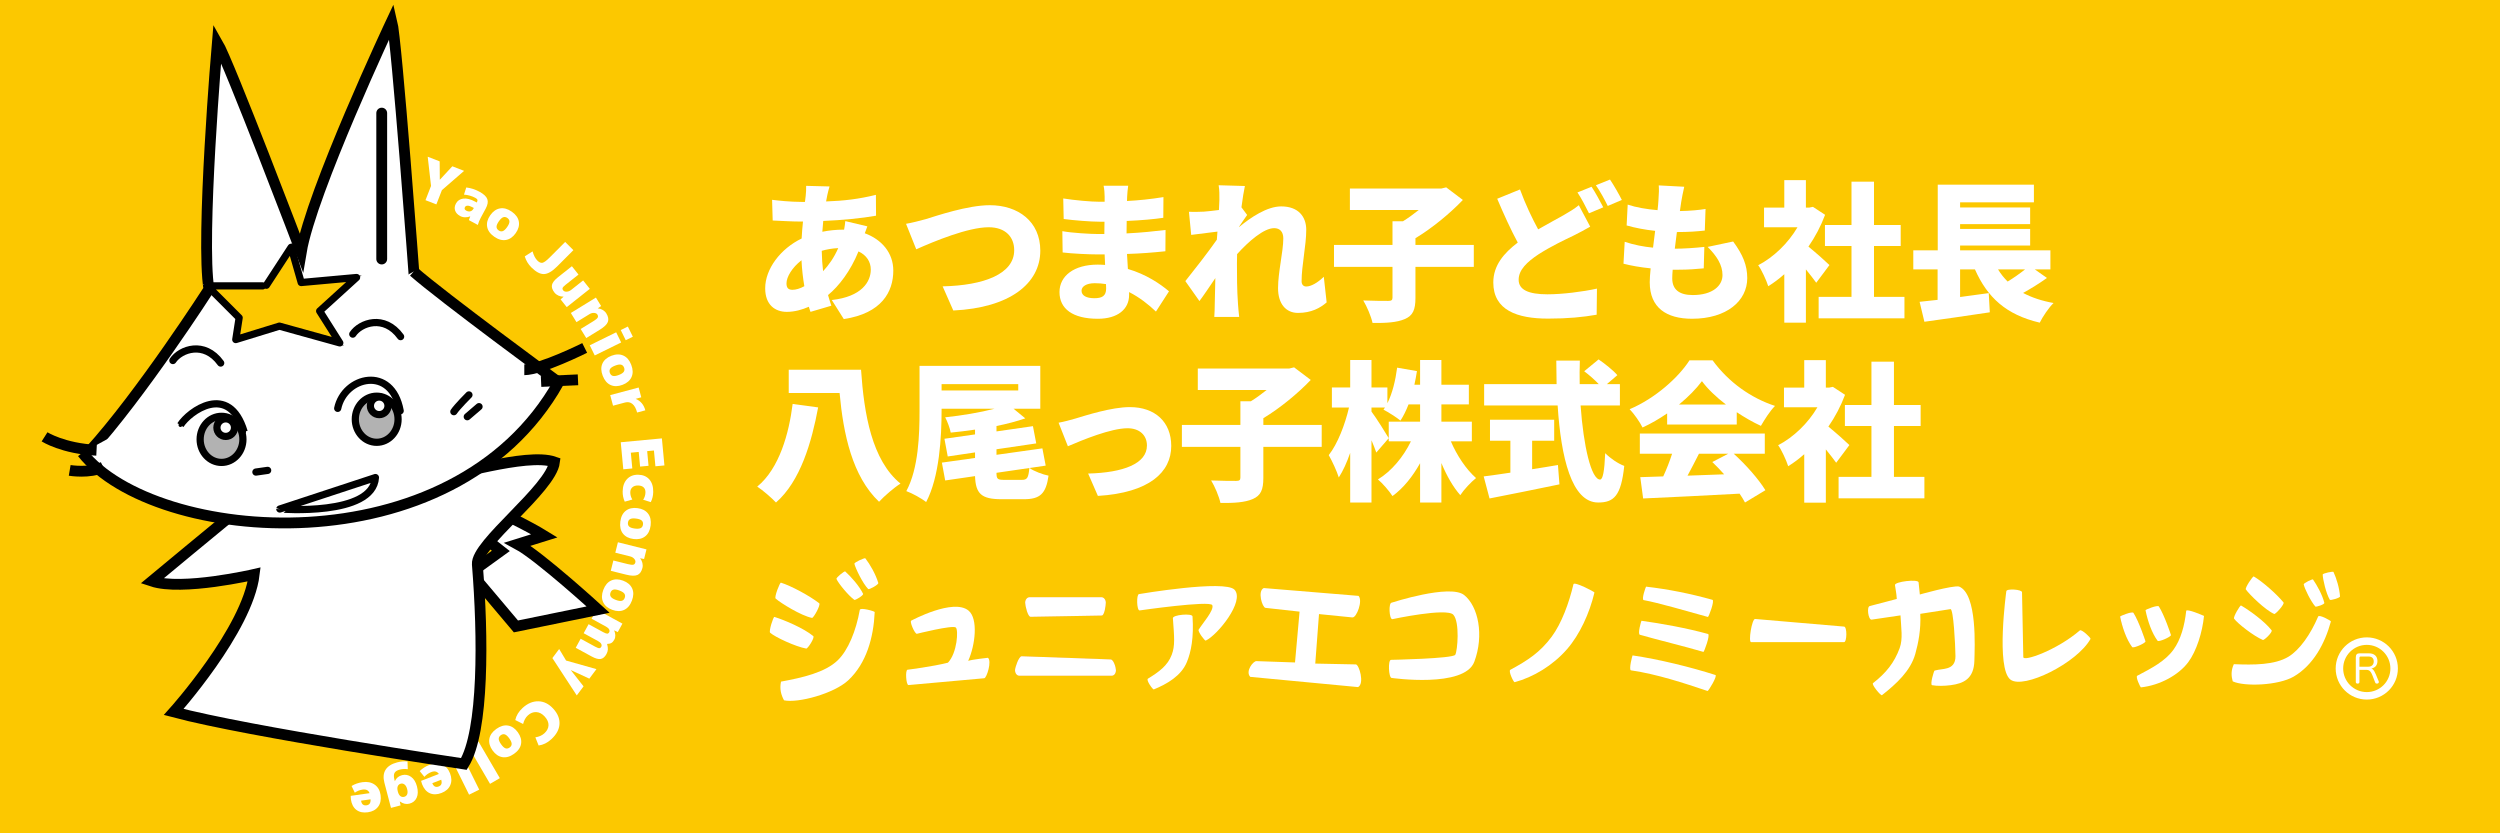 <?xml version="1.0" encoding="utf-8"?>
<!-- Generator: Adobe Illustrator 15.0.0, SVG Export Plug-In . SVG Version: 6.00 Build 0)  -->
<!DOCTYPE svg PUBLIC "-//W3C//DTD SVG 1.1//EN" "http://www.w3.org/Graphics/SVG/1.1/DTD/svg11.dtd">
<svg version="1.1" id="レイヤー_1" xmlns="http://www.w3.org/2000/svg" xmlns:xlink="http://www.w3.org/1999/xlink" x="0px"
	 y="0px" width="1200px" height="400px" viewBox="0 0 1200 400" enable-background="new 0 0 1200 400" xml:space="preserve">
<rect x="-436.189" y="-801.132" fill="#FCC800" width="2300" height="2300"/>
<g>
	<g>
		<path fill="#FFFFFF" d="M211.104,86.222l0.049,0.02l5.964-6.423l5.646,2.194l-10.653,9.264l-2.655,6.835l-5.218-2.027l2.659-6.836
			l-1.598-14.026l5.744,2.234L211.104,86.222z"/>
		<path fill="#FFFFFF" d="M228.138,96.816l0.717,0.388c0.294-0.542,0.392-0.973,0.297-1.292c-0.096-0.32-0.416-0.625-0.957-0.919
			c-1.673-0.904-3.498-1.429-5.482-1.573l1.085-3.431c2.14,0.232,4.245,0.907,6.317,2.027c2.071,1.121,3.334,2.303,3.792,3.549
			c0.46,1.248,0.201,2.77-0.772,4.57l-2.326,4.303c-0.621,1.147-1.104,2.326-1.452,3.54l-4.299-2.327
			c0.196-0.593,0.417-1.194,0.664-1.802l-0.047-0.026c-0.74,0.342-1.548,0.501-2.424,0.481c-0.875-0.019-1.669-0.223-2.388-0.612
			c-1.224-0.663-2.026-1.533-2.402-2.611c-0.373-1.077-0.238-2.214,0.41-3.409c0.738-1.371,1.92-2.153,3.539-2.349
			C224.029,95.13,225.937,95.627,228.138,96.816z M223.192,99.392c-0.389,0.717-0.186,1.291,0.612,1.721
			c0.687,0.371,1.339,0.478,1.961,0.318c0.62-0.157,1.112-0.57,1.474-1.24l0.194-0.36l-0.716-0.387
			c-0.909-0.49-1.665-0.73-2.268-0.716C223.844,98.74,223.426,98.961,223.192,99.392z"/>
		<path fill="#FFFFFF" d="M240,100.035c1.817-0.319,3.697,0.201,5.64,1.561c1.944,1.358,3.078,2.948,3.399,4.764
			c0.32,1.816-0.173,3.66-1.482,5.53c-1.307,1.87-2.87,2.966-4.687,3.287c-1.817,0.319-3.694-0.199-5.64-1.56
			c-1.946-1.36-3.08-2.948-3.398-4.766c-0.32-1.815,0.173-3.659,1.481-5.528C236.622,101.452,238.182,100.357,240,100.035z
			 M238.339,108.855c0.003,0.688,0.34,1.267,1.009,1.734c0.668,0.467,1.327,0.584,1.974,0.354c0.65-0.23,1.346-0.881,2.095-1.952
			c0.747-1.067,1.119-1.946,1.113-2.635c-0.005-0.688-0.339-1.267-1.007-1.734c-0.667-0.466-1.326-0.583-1.975-0.353
			c-0.648,0.232-1.346,0.882-2.095,1.951C238.704,107.289,238.335,108.167,238.339,108.855z"/>
		<path fill="#FFFFFF" d="M271.286,116.136l3.943,3.937l-7.874,7.883c-2.356,2.359-4.45,3.557-6.282,3.596s-3.838-1.029-6.017-3.205
			c-1.513-1.512-2.571-3.272-3.173-5.283l3.746-2.404c0.551,1.96,1.322,3.432,2.309,4.418c0.872,0.871,1.69,1.222,2.458,1.054
			c0.767-0.167,1.902-0.999,3.401-2.5L271.286,116.136z"/>
		<path fill="#FFFFFF" d="M270.468,142.386c-0.84,0.017-1.646-0.146-2.418-0.494c-0.772-0.347-1.4-0.828-1.883-1.437
			c-1.056-1.336-1.465-2.567-1.225-3.691c0.24-1.126,1.227-2.376,2.958-3.749l6.604-5.229l3.172,4.005l-6.178,4.892
			c-0.824,0.651-1.306,1.161-1.442,1.525c-0.141,0.364-0.041,0.76,0.297,1.186c0.348,0.44,0.901,0.644,1.66,0.608
			c0.757-0.034,1.468-0.316,2.139-0.844l5.752-4.555l3.205,4.047l-11.077,8.772l-2.953-3.729l1.425-1.265L270.468,142.386z"/>
		<path fill="#FFFFFF" d="M286.997,148.019c0.836,0.081,1.617,0.34,2.342,0.777c0.725,0.436,1.291,0.987,1.699,1.65
			c0.941,1.528,1.186,2.886,0.736,4.076c-0.449,1.191-1.746,2.445-3.892,3.764l-6.481,3.984l-2.673-4.354l6.02-3.7
			c1.157-0.711,1.865-1.288,2.122-1.735c0.258-0.444,0.221-0.937-0.112-1.478c-0.291-0.478-0.82-0.746-1.576-0.801
			c-0.756-0.056-1.499,0.14-2.224,0.585l-6.251,3.841l-2.703-4.4l12.038-7.396l2.492,4.051l-1.565,1.088L286.997,148.019z"/>
		<path fill="#FFFFFF" d="M283.078,165.74l12.684-6.237l2.397,4.878l-12.681,6.235L283.078,165.74z M297.955,158.423l3.414-1.678
			l2.398,4.877l-3.414,1.68L297.955,158.423z"/>
		<path fill="#FFFFFF" d="M299.197,170.665c1.685,0.75,2.953,2.233,3.801,4.448c0.85,2.215,0.902,4.165,0.151,5.85
			c-0.75,1.684-2.189,2.935-4.321,3.753c-2.13,0.817-4.037,0.851-5.72,0.101c-1.685-0.75-2.953-2.232-3.801-4.448
			c-0.854-2.214-0.903-4.165-0.153-5.848c0.752-1.685,2.191-2.937,4.32-3.753C295.606,169.95,297.514,169.916,299.197,170.665z
			 M292.888,177.044c-0.381,0.574-0.426,1.24-0.135,2.001c0.294,0.76,0.774,1.226,1.439,1.397c0.666,0.171,1.608,0.022,2.827-0.445
			c1.218-0.467,2.016-0.987,2.396-1.559c0.382-0.574,0.426-1.241,0.136-2.001c-0.291-0.761-0.771-1.227-1.438-1.397
			c-0.666-0.171-1.611-0.023-2.828,0.444C294.07,175.95,293.269,176.472,292.888,177.044z"/>
		<path fill="#FFFFFF" d="M309.758,196.96l-3.938,1.05c-0.523-1.962-1.285-3.341-2.286-4.142c-1.001-0.802-2.167-1.026-3.498-0.67
			l-5.776,1.54l-1.357-5.093l13.651-3.642l1.254,4.7l-2.619,0.726l0.013,0.053C307.53,192.474,309.047,194.299,309.758,196.96z"/>
		<path fill="#FFFFFF" d="M311.298,223.58l-4.056,0.381l-0.661-7.032l-3.786,0.357l0.711,7.574l-4.328,0.407l-1.22-12.987
			l19.745-1.855l1.22,12.983l-4.326,0.408l-0.711-7.576l-3.247,0.308L311.298,223.58z"/>
		<path fill="#FFFFFF" d="M303.509,239.781l-3.632,1.022c-0.699-1.566-1.033-3.206-1.002-4.906c0.043-2.499,0.739-4.474,2.085-5.915
			c1.35-1.446,3.147-2.148,5.392-2.11c2.264,0.039,4.042,0.795,5.329,2.256c1.289,1.463,1.912,3.47,1.866,6.024
			c-0.029,1.759-0.417,3.382-1.171,4.872l-3.649-1.149c0.708-1.113,1.074-2.284,1.094-3.516c0.019-1.033-0.275-1.84-0.882-2.422
			c-0.605-0.58-1.497-0.881-2.676-0.902c-1.14-0.02-2.043,0.263-2.704,0.852c-0.663,0.585-1.001,1.369-1.02,2.347
			C302.515,237.462,302.839,238.646,303.509,239.781z"/>
		<path fill="#FFFFFF" d="M311.064,246.525c1.127,1.46,1.539,3.364,1.237,5.72c-0.299,2.355-1.182,4.095-2.64,5.224
			c-1.461,1.126-3.323,1.545-5.586,1.257c-2.263-0.292-3.96-1.166-5.087-2.628c-1.128-1.459-1.541-3.366-1.237-5.72
			c0.299-2.352,1.182-4.092,2.642-5.22c1.46-1.128,3.32-1.547,5.583-1.257C308.241,244.191,309.937,245.065,311.064,246.525z
			 M302.482,249.151c-0.608,0.324-0.963,0.889-1.068,1.696c-0.104,0.809,0.097,1.447,0.606,1.915
			c0.504,0.466,1.405,0.783,2.697,0.945c1.297,0.168,2.246,0.089,2.853-0.232c0.608-0.323,0.963-0.891,1.066-1.699
			c0.105-0.808-0.096-1.446-0.603-1.915c-0.507-0.466-1.404-0.779-2.701-0.948C304.041,248.75,303.09,248.828,302.482,249.151z"/>
		<path fill="#FFFFFF" d="M307.271,268.016c0.529,0.656,0.89,1.394,1.086,2.22c0.197,0.821,0.199,1.613,0.012,2.369
			c-0.434,1.741-1.236,2.866-2.398,3.379c-1.165,0.513-2.97,0.464-5.412-0.146l-7.382-1.843l1.236-4.957l6.857,1.713
			c1.318,0.328,2.226,0.428,2.726,0.304c0.5-0.13,0.825-0.5,0.977-1.116c0.137-0.546-0.041-1.108-0.531-1.688
			c-0.488-0.582-1.149-0.974-1.976-1.18l-7.117-1.777l1.249-5.008l13.711,3.421l-1.15,4.616l-1.875-0.359L307.271,268.016z"/>
		<path fill="#FFFFFF" d="M303.435,282.438c0.764,1.679,0.727,3.632-0.11,5.852c-0.835,2.218-2.092,3.713-3.774,4.475
			c-1.68,0.757-3.587,0.74-5.723-0.066c-2.138-0.8-3.586-2.043-4.349-3.726c-0.761-1.677-0.725-3.63,0.111-5.849
			c0.836-2.222,2.095-3.714,3.772-4.476c1.682-0.761,3.588-0.739,5.726,0.063C301.225,279.513,302.674,280.755,303.435,282.438z
			 M294.479,283.018c-0.667,0.172-1.142,0.642-1.429,1.407c-0.287,0.762-0.241,1.427,0.147,2c0.385,0.573,1.188,1.084,2.408,1.544
			c1.22,0.457,2.164,0.601,2.83,0.428c0.667-0.177,1.144-0.646,1.432-1.41c0.287-0.761,0.236-1.429-0.149-2.001
			c-0.386-0.569-1.188-1.084-2.408-1.544C296.088,282.983,295.143,282.84,294.479,283.018z"/>
		<path fill="#FFFFFF" d="M278.71,306.595l6.916,3.776c0.953,0.517,1.627,0.773,2.026,0.764s0.721-0.247,0.972-0.709
			c0.227-0.412,0.209-0.866-0.045-1.354c-0.26-0.49-0.763-0.94-1.509-1.348l-6.915-3.775l2.368-4.34l6.914,3.775
			c0.953,0.519,1.628,0.777,2.021,0.777c0.392-0.004,0.715-0.234,0.967-0.696c0.225-0.416,0.21-0.862-0.047-1.357
			c-0.261-0.491-0.763-0.941-1.509-1.348l-6.916-3.775l2.409-4.408l12.398,6.764l-2.21,4.056l-1.722-0.816l-0.025,0.046
			c0.341,0.769,0.527,1.536,0.548,2.313c0.02,0.775-0.131,1.456-0.45,2.045c-0.418,0.764-0.879,1.3-1.39,1.606
			c-0.508,0.313-1.202,0.477-2.077,0.493l-0.025,0.047c0.294,1.05,0.414,1.931,0.365,2.646c-0.049,0.711-0.274,1.438-0.672,2.168
			c-0.748,1.367-1.66,2.153-2.742,2.358c-1.08,0.204-2.543-0.196-4.386-1.204l-7.631-4.165L278.71,306.595z"/>
		<path fill="#FFFFFF" d="M274.051,321.661l-0.032,0.043l6.084,7.746l-3.258,4.353l-11.704-17.931l3.259-4.353l3.323,5.542
			l14.57,4.121l-3.421,4.567L274.051,321.661z"/>
		<path fill="#FFFFFF" d="M250.853,339.81c2.363-2.165,4.874-3.229,7.526-3.191c2.649,0.037,5.042,1.219,7.172,3.538
			c2.155,2.355,3.159,4.819,3.008,7.403c-0.15,2.585-1.459,5.008-3.932,7.277c-1.881,1.724-3.913,2.725-6.091,3.003l-1.563-3.915
			c1.781-0.28,3.221-0.926,4.316-1.93c1.294-1.183,1.961-2.484,2.002-3.883c0.043-1.405-0.573-2.797-1.845-4.188
			c-1.226-1.336-2.569-2.042-4.026-2.116c-1.458-0.077-2.802,0.447-4.029,1.577c-1.096,0.999-1.86,2.382-2.296,4.132l-3.764-1.893
			C247.795,343.473,248.97,341.537,250.853,339.81z"/>
		<path fill="#FFFFFF" d="M250.111,357.037c-0.307,1.822-1.423,3.419-3.358,4.791c-1.932,1.377-3.808,1.913-5.626,1.604
			c-1.817-0.302-3.389-1.387-4.712-3.242c-1.325-1.862-1.834-3.701-1.528-5.521c0.306-1.819,1.424-3.415,3.357-4.789
			c1.932-1.377,3.811-1.91,5.628-1.605c1.815,0.308,3.387,1.388,4.712,3.244C249.909,353.381,250.417,355.218,250.111,357.037z
			 M242.358,352.52c-0.649-0.226-1.306-0.103-1.971,0.369c-0.663,0.474-0.997,1.058-0.994,1.743c0,0.689,0.379,1.563,1.138,2.624
			c0.753,1.065,1.458,1.707,2.107,1.936c0.652,0.224,1.308,0.101,1.973-0.373c0.662-0.471,0.995-1.051,0.993-1.74
			c-0.001-0.689-0.38-1.562-1.136-2.626C243.711,353.389,243.006,352.749,242.358,352.52z"/>
		<path fill="#FFFFFF" d="M229.646,355.902l10.271,17.604l-4.699,2.741l-10.269-17.606L229.646,355.902z"/>
		<path fill="#FFFFFF" d="M220.983,360.777l9.043,18.257l-4.87,2.414l-9.042-18.258L220.983,360.777z"/>
		<path fill="#FFFFFF" d="M210.652,371.503c-0.811-1.24-2.037-1.54-3.673-0.905c-1.266,0.493-2.357,1.257-3.277,2.294l-2.242-2.772
			c1.289-1.276,2.848-2.272,4.67-2.979c2.179-0.848,4.164-0.91,5.959-0.191c1.794,0.723,3.101,2.129,3.914,4.223
			c0.822,2.109,0.865,4.013,0.131,5.703c-0.728,1.692-2.124,2.94-4.184,3.74c-2.109,0.821-3.985,0.864-5.631,0.136
			c-1.644-0.734-2.887-2.188-3.735-4.364c-0.178-0.455-0.331-0.977-0.463-1.57L210.652,371.503z M211.784,374.268l-4.278,1.664
			c0.625,1.603,1.651,2.127,3.086,1.568C211.893,376.995,212.29,375.918,211.784,374.268z"/>
		<path fill="#FFFFFF" d="M189.514,374.946l0.027-0.006c0.693-1.491,1.839-2.449,3.434-2.865c1.561-0.407,3.007-0.137,4.345,0.813
			c1.335,0.951,2.279,2.49,2.833,4.611c0.564,2.157,0.512,3.963-0.154,5.421c-0.666,1.455-1.817,2.401-3.446,2.824
			c-1.562,0.41-3.093,0.063-4.599-1.043l-0.053,0.014l0.375,1.87l-4.602,1.204l-3.166-12.096c-0.653-2.506-0.457-4.586,0.588-6.234
			c1.05-1.653,2.904-2.826,5.569-3.521c1.684-0.44,3.33-0.593,4.94-0.45l0.133,3.729c-1.363-0.187-2.655-0.122-3.881,0.201
			c-1.281,0.335-2.114,0.876-2.5,1.621c-0.385,0.749-0.38,1.876,0.016,3.383L189.514,374.946z M195.421,378.737
			c-0.26-0.997-0.671-1.719-1.226-2.164c-0.557-0.445-1.168-0.579-1.836-0.406c-0.683,0.18-1.157,0.581-1.425,1.206
			c-0.267,0.62-0.272,1.422-0.017,2.403l0.069,0.267c0.253,0.962,0.647,1.652,1.189,2.075c0.539,0.419,1.152,0.537,1.835,0.357
			c0.702-0.182,1.18-0.59,1.434-1.229C195.701,380.607,195.691,379.772,195.421,378.737z"/>
		<path fill="#FFFFFF" d="M177.389,380.72c-0.507-1.391-1.629-1.963-3.37-1.714c-1.347,0.189-2.582,0.688-3.713,1.486l-1.553-3.212
			c1.546-0.95,3.29-1.563,5.227-1.837c2.314-0.333,4.263,0.061,5.847,1.171c1.585,1.115,2.535,2.777,2.85,5.002
			c0.318,2.243-0.07,4.104-1.169,5.587c-1.096,1.48-2.741,2.378-4.928,2.687c-2.243,0.323-4.08-0.063-5.515-1.148
			c-1.437-1.087-2.317-2.789-2.646-5.101c-0.067-0.485-0.099-1.026-0.094-1.632L177.389,380.72z M177.864,383.677l-4.546,0.642
			c0.241,1.703,1.126,2.447,2.65,2.228C177.347,386.352,177.98,385.396,177.864,383.677z"/>
	</g>
	<path fill="#FFFFFF" stroke="#000000" stroke-width="5.192" d="M223.484,239.481c20.936,7.248,37.849,17.712,37.849,17.712
		l-12.891,4.022c10.465,5.639,38.649,31.396,38.649,31.396l-39.449,8.068l-21.737-25.77l14.493-10.477l-11.276-8.842"/>
	<path fill="#FFFFFF" stroke="#000000" stroke-width="5.192" d="M114.79,244.322c-8.867,7.227-41.874,34.622-41.874,34.622
		c14.489,4.817,49.113-3.229,49.113-3.229c-3.223,26.566-38.644,66.019-38.644,66.019c36.227,9.67,139.292,24.964,139.292,24.964
		c9.649-15.729,9.257-61.113,6.444-95.821c-0.796-9.796,35.421-36.23,37.041-49.111c-13.69-4.833-51.327,8.107-53.95,5.642
		C198.529,214.513,114.79,244.322,114.79,244.322z"/>
	<path fill="#FFFFFF" stroke="#000000" stroke-width="5.192" d="M42.716,216.932c24.969-27.371,57.579-78.096,57.579-78.096
		c-4.036-24.157,4.02-118.366,4.02-118.366c5.645,9.664,40.258,100.64,40.258,100.64C149.408,92.134,188.059,10,188.059,10
		c2.417,9.666,10.874,124.413,10.874,124.413"/>
	<path fill="#FFFFFF" stroke="#000000" stroke-width="5.192" d="M198.529,130.378c13.683,12.07,69.646,53.145,69.646,53.145
		c-50.73,90.176-194.053,77.692-228.68,33.813"/>
	<path fill="#FFFFFF" stroke="#000000" stroke-width="5.192" d="M251.665,177.48c8.048,0,28.984-10.469,28.984-10.469"/>
	<line fill="#FFFFFF" stroke="#000000" stroke-width="5.192" x1="259.713" y1="183.113" x2="277.434" y2="182.312"/>
	<path fill="#FFFFFF" stroke="#000000" stroke-width="5.192" d="M46.343,216.129c-16.108-0.806-24.959-6.446-24.959-6.446"/>
	<path fill="#FFFFFF" stroke="#000000" stroke-width="5.192" d="M49.569,224.176c-6.446,3.23-16.113,1.606-16.113,1.606"/>
	<path fill="#FFFFFF" stroke="#000000" stroke-width="3.461" d="M86.599,204.05c4.027-6.442,23.352-20.937,30.596,3.222"/>
	<path fill="none" stroke="#000000" stroke-width="1.806" stroke-linecap="round" stroke-linejoin="round" d="M86.599,204.05
		c4.027-6.442,23.352-20.937,30.602,3.222"/>
	<path fill="none" stroke="#000000" stroke-width="3.461" stroke-linecap="round" stroke-linejoin="round" d="M162.097,196.012
		c3.219-15.3,25.961-20.948,29.987,1.193"/>
	
		<line fill="none" stroke="#000000" stroke-width="3.461" stroke-linecap="round" stroke-linejoin="round" x1="122.838" y1="226.59" x2="128.473" y2="225.782"/>
	<path fill="none" stroke="#000000" stroke-width="3.461" stroke-linecap="round" stroke-linejoin="round" d="M217.849,197.608
		c1.602-2.417,7.243-8.05,7.243-8.05"/>
	
		<line fill="none" stroke="#000000" stroke-width="3.461" stroke-linecap="round" stroke-linejoin="round" x1="224.291" y1="200.025" x2="229.932" y2="195.191"/>
	<polyline fill="#FFFFFF" stroke="#666464" stroke-width="1.731" points="127.868,136.919 139.739,118.707 144.573,135.611 
		171.143,133.202 153.434,149.3 163.092,164.588 134.106,156.544 113.171,162.989 114.79,152.524 99.481,137.226 126.056,137.226 	
		"/>
	<polyline fill="#FCC800" stroke="#000000" stroke-width="3.461" stroke-linecap="round" stroke-linejoin="round" points="
		127.868,136.919 139.739,118.707 144.573,135.611 171.143,133.202 153.434,149.3 163.099,164.588 134.106,156.544 113.171,162.989 
		114.79,152.524 99.481,137.226 126.056,137.226 	"/>
	
		<line fill="none" stroke="#000000" stroke-width="5.192" stroke-linecap="round" stroke-linejoin="round" x1="183.227" y1="124.334" x2="183.227" y2="54.289"/>
	<path fill="#FFFFFF" stroke="#666464" stroke-width="1.731" d="M114.489,208.787c0,2.322-1.895,4.22-4.232,4.22
		c-2.335,0-4.233-1.897-4.233-4.22c0-2.349,1.898-4.229,4.233-4.229C112.595,204.558,114.489,206.438,114.489,208.787z"/>
	<path fill="none" stroke="#666464" stroke-width="1.806" stroke-linecap="round" stroke-linejoin="round" d="M114.489,208.787
		c0,2.322-1.895,4.22-4.232,4.22c-2.335,0-4.233-1.897-4.233-4.22c0-2.349,1.898-4.229,4.233-4.229
		C112.595,204.558,114.489,206.438,114.489,208.787z"/>
	<path fill="#FFFFFF" stroke="#666464" stroke-width="1.731" d="M180.207,229.226l-45.896,15.097
		C134.31,244.322,179.003,247.95,180.207,229.226z"/>
	<path fill="none" stroke="#000000" stroke-width="3.461" stroke-linecap="round" stroke-linejoin="round" d="M180.207,229.226
		l-45.896,15.097C134.31,244.322,179.003,247.95,180.207,229.226z"/>
	<path fill="#FFFFFF" stroke="#666464" stroke-width="1.731" d="M82.982,173.054c3.624-5.424,15.101-9.65,22.95,1.212"/>
	<path fill="none" stroke="#000000" stroke-width="3.461" stroke-linecap="round" stroke-linejoin="round" d="M82.982,173.054
		c3.624-5.424,15.101-9.65,22.95,1.212"/>
	<path fill="#FFFFFF" stroke="#666464" stroke-width="1.731" d="M169.335,160.384c3.625-5.44,15.1-9.662,22.956,1.208"/>
	<path fill="none" stroke="#000000" stroke-width="3.461" stroke-linecap="round" stroke-linejoin="round" d="M169.335,160.384
		c3.625-5.44,15.1-9.662,22.956,1.201"/>
	<path fill="#B2B2B2" stroke="#666464" stroke-width="1.731" d="M116.597,210.891c0,6.12-4.599,11.073-10.264,11.073
		c-5.675,0-10.266-4.953-10.266-11.073c0-6.11,4.59-11.062,10.266-11.062C111.998,199.829,116.597,204.78,116.597,210.891z"/>
	<path fill="none" stroke="#000000" stroke-width="3.461" stroke-linecap="round" stroke-linejoin="round" d="M116.6,210.891
		c0,6.12-4.602,11.073-10.268,11.073c-5.675,0-10.266-4.953-10.266-11.073c0-6.11,4.59-11.062,10.266-11.062
		C111.998,199.829,116.6,204.78,116.6,210.891z"/>
	<path fill="#FFFFFF" stroke="#666464" stroke-width="1.731" d="M112.567,205.265c0,2.332-1.889,4.22-4.225,4.22
		c-2.334,0-4.228-1.888-4.228-4.22c0-2.337,1.894-4.229,4.228-4.229C110.678,201.036,112.567,202.928,112.567,205.265z"/>
	<path fill="none" stroke="#000000" stroke-width="3.461" stroke-linecap="round" stroke-linejoin="round" d="M112.567,205.265
		c0,2.332-1.889,4.22-4.225,4.22c-2.334,0-4.228-1.888-4.228-4.22c0-2.337,1.894-4.229,4.228-4.229
		C110.678,201.036,112.567,202.928,112.567,205.265z"/>
	<path fill="#B2B2B2" stroke="#666464" stroke-width="1.731" d="M191.076,201.242c0,6.107-4.589,11.062-10.262,11.062
		c-5.677,0-10.267-4.954-10.267-11.062c0-6.119,4.59-11.073,10.267-11.073C186.487,190.169,191.076,195.123,191.076,201.242z"/>
	<path fill="none" stroke="#000000" stroke-width="3.461" stroke-linecap="round" stroke-linejoin="round" d="M191.076,201.242
		c0,6.107-4.589,11.062-10.262,11.062c-5.677,0-10.267-4.954-10.267-11.062c0-6.119,4.59-11.073,10.267-11.073
		C186.487,190.169,191.076,195.123,191.076,201.242z"/>
	<path fill="#FFFFFF" stroke="#666464" stroke-width="1.731" d="M186.244,194.797c0,2.329-1.893,4.226-4.226,4.226
		c-2.335,0-4.233-1.896-4.233-4.226c0-2.342,1.898-4.228,4.233-4.228C184.351,190.569,186.244,192.455,186.244,194.797z"/>
	<path fill="none" stroke="#000000" stroke-width="3.461" stroke-linecap="round" stroke-linejoin="round" d="M186.244,194.797
		c0,2.329-1.893,4.226-4.226,4.226c-2.335,0-4.233-1.896-4.233-4.226c0-2.342,1.898-4.228,4.233-4.228
		C184.351,190.569,186.244,192.455,186.244,194.797z"/>
</g>
<g>
	<path fill="#FFFFFF" d="M397.1,93.672c-0.216,0.936-0.432,2.016-0.576,3.024c8.497-0.288,15.77-1.152,23.906-3.168l0.072,10.009
		c-6.769,1.224-16.417,2.16-25.346,2.521l-0.432,5.184c3.168-0.647,6.625-1.008,10.009-1.008h0.432
		c0.288-1.512,0.504-3.096,0.576-4.104l10.585,2.521c-0.288,0.72-0.792,2.017-1.224,3.313c8.065,2.952,13.681,9.36,13.681,17.93
		c0,10.152-5.544,20.521-23.762,23.258l-5.761-9.145c14.401-1.585,18.722-8.785,18.722-14.617c0-3.673-2.016-6.913-5.904-8.713
		c-3.816,9.433-9.433,16.705-14.618,20.953c0.504,1.729,1.008,3.457,1.584,5.113l-10.009,2.952
		c-0.288-0.721-0.504-1.585-0.792-2.448c-3.24,1.439-6.913,2.448-10.585,2.448c-5.544,0-10.369-3.313-10.369-11.306
		c0-9.288,7.345-19.01,17.498-23.905c0.144-2.736,0.36-5.473,0.648-8.137h-1.152c-4.177,0-9.793-0.36-13.394-0.505l-0.288-9.937
		c2.592,0.36,8.929,1.008,14.041,1.008h1.728c0.144-1.008,0.288-1.944,0.36-2.88c0.144-1.44,0.288-3.384,0.216-4.824l11.233,0.288
		C397.676,91.152,397.388,92.448,397.1,93.672z M380.395,139.108c1.584,0,3.601-0.576,5.688-1.729
		c-0.648-3.816-1.152-8.064-1.368-12.457c-4.464,3.456-7.2,7.993-7.2,11.089C377.515,138.028,378.234,139.108,380.395,139.108z
		 M395.084,130.18c2.736-2.953,5.256-6.48,7.272-11.089c-3.024,0.144-5.616,0.647-7.92,1.296
		C394.508,123.986,394.724,127.227,395.084,130.18z"/>
	<path fill="#FFFFFF" d="M444.33,105.193c5.185-1.584,20.162-6.697,30.747-6.697c13.609,0,24.266,7.777,24.266,21.818
		c0,15.77-14.617,27.435-41.764,28.73l-5.112-11.593c19.874-0.433,34.348-5.977,34.348-17.354c0-6.337-4.177-11.018-12.241-11.018
		c-9.938,0-26.211,6.769-34.779,10.585l-4.896-12.24C437.562,106.993,441.738,105.913,444.33,105.193z"/>
	<path fill="#FFFFFF" d="M541.03,94.392c0,0.576-0.072,1.296-0.072,2.088c5.544-0.288,11.232-0.864,17.497-1.872l-0.071,9.937
		c-4.321,0.648-10.657,1.225-17.57,1.513c-0.071,2.088-0.071,4.104-0.071,5.977c7.416-0.36,13.177-1.009,18.722-1.656l-0.072,10.225
		c-6.337,0.648-11.593,1.08-18.434,1.296c0.144,2.305,0.288,4.753,0.432,7.201c8.857,2.592,15.554,7.2,19.729,10.729l-6.264,9.721
		c-3.528-3.384-7.921-6.841-12.89-9.36v1.439c0,6.769-5.473,11.377-14.978,11.377c-12.169,0-18.434-4.824-18.434-12.816
		c0-7.705,6.913-13.178,18.362-13.178c1.224,0,2.376,0.072,3.528,0.145c-0.072-1.656-0.145-3.385-0.217-5.041H526.7
		c-3.816,0-12.097-0.359-16.633-0.936l-0.145-10.225c4.465,0.863,13.609,1.367,16.922,1.367h3.24c0-1.943,0-3.96,0.072-5.904h-2.305
		c-4.32,0-12.385-0.647-17.281-1.296l-0.216-9.865c5.4,0.864,13.249,1.584,17.425,1.584h2.448v-2.448
		c0-1.368-0.144-3.672-0.504-5.256h11.81C541.317,90.648,541.102,92.664,541.03,94.392z M525.261,143.141
		c3.672,0,5.688-1.008,5.688-4.681c0-0.504,0-1.224-0.072-2.088c-1.729-0.288-3.528-0.433-5.4-0.433
		c-4.032,0-6.337,1.585-6.337,3.601C519.14,141.916,521.517,143.141,525.261,143.141z"/>
	<path fill="#FFFFFF" d="M584.947,88.92l12.602,0.36c-0.505,2.232-1.081,5.904-1.656,10.225l2.736,3.672
		c-0.937,1.225-2.593,3.816-3.889,5.688v0.145c5.616-4.681,13.465-9.938,20.233-9.938c8.353,0,12.025,5.041,12.025,11.233
		c0,7.561-2.232,17.138-2.232,24.698c0,1.584,0.864,2.521,2.232,2.521c2.232,0,5.4-1.729,8.425-4.681l1.368,12.313
		c-3.097,2.665-7.345,5.041-13.754,5.041c-5.76,0-9.576-4.32-9.576-11.881c0-7.705,2.521-17.57,2.521-23.906
		c0-3.169-1.656-4.896-4.393-4.896c-4.969,0-12.241,6.336-17.786,12.457c-0.071,1.512-0.071,3.096-0.071,4.536
		c0,5.473,0,12.529,0.504,19.441c0.071,1.297,0.359,4.393,0.576,6.193h-11.953c0.144-1.872,0.216-4.825,0.216-5.977
		c0.072-4.32,0.144-8.137,0.288-12.674c-2.736,4.033-5.616,8.354-7.633,11.018l-6.769-9.577c4.032-5.04,10.801-13.681,15.121-19.874
		c0.072-1.296,0.216-2.592,0.288-3.888c-3.744,0.432-8.856,1.08-12.601,1.584l-1.08-11.089c2.304,0.072,4.104,0.072,7.128-0.072
		c1.944-0.144,4.537-0.432,7.272-0.792c0.145-2.305,0.217-4.104,0.217-4.824C585.308,93.672,585.379,91.368,584.947,88.92z"/>
	<path fill="#FFFFFF" d="M707.424,128.091h-28.01v14.978c0,5.616-1.225,8.425-5.112,10.081c-3.816,1.656-9.073,1.944-15.481,1.872
		c-0.648-3.097-2.736-7.993-4.465-10.801c4.608,0.216,10.297,0.216,11.953,0.216c1.584,0,2.088-0.36,2.088-1.584v-14.762h-28.082
		v-10.513h28.082v-11.377h5.041c2.592-1.584,5.185-3.528,7.561-5.4h-33.051V90.504h43.852l2.376-0.576l7.993,6.049
		c-6.121,6.408-14.546,13.393-22.754,18.361v3.24h28.01V128.091z"/>
	<path fill="#FFFFFF" d="M738.311,110.09c4.608-2.664,9.001-4.969,12.024-6.697c3.024-1.728,5.4-3.168,7.489-4.896l5.473,10.297
		c-2.593,1.513-5.185,2.881-8.065,4.321c-4.32,2.088-10.368,4.896-16.705,8.929c-5.545,3.672-9.577,7.488-9.577,12.24
		c0,4.753,4.608,6.985,13.825,6.985c7.129,0,16.922-1.225,23.763-2.736l-0.145,12.529c-6.553,1.151-13.753,1.872-23.33,1.872
		c-14.833,0-26.282-4.032-26.282-17.354c0-8.209,5.112-14.113,11.737-19.154c-3.313-6.12-6.696-13.537-9.865-21.025l10.945-4.464
		C732.262,98.209,735.43,104.761,738.311,110.09z M769.561,99.505l-6.84,2.88c-1.513-2.952-3.601-7.201-5.545-10.009l6.769-2.736
		C765.745,92.304,768.265,96.984,769.561,99.505z M778.489,95.977l-6.769,2.88c-1.439-2.952-3.744-7.201-5.688-9.937l6.769-2.736
		C774.674,88.92,777.266,93.528,778.489,95.977z"/>
	<path fill="#FFFFFF" d="M806.998,96.84c-0.145,0.936-0.36,2.449-0.648,4.464c4.896-0.072,9.433-0.504,12.313-1.008l-0.36,10.369
		c-3.96,0.432-7.633,0.72-13.394,0.72c-0.359,2.592-0.647,5.328-1.008,7.992h0.072c4.104,0,9.648-0.359,14.113-0.863l-0.288,10.297
		c-3.528,0.359-7.633,0.647-11.953,0.647h-2.952c-0.145,1.656-0.216,3.097-0.216,4.177c0,5.4,3.456,7.992,9.864,7.992
		c9.577,0,14.258-4.536,14.258-9.576c0-4.896-2.736-9.146-7.129-13.537l12.241-2.593c4.681,6.337,6.769,11.449,6.769,17.569
		c0,10.945-9.865,19.514-26.498,19.514c-12.241,0-20.306-5.256-20.306-17.497c0-1.584,0.144-3.96,0.432-6.696
		c-5.04-0.504-9.433-1.297-13.033-2.232l0.576-10.513c4.536,1.512,9.145,2.376,13.609,2.808c0.288-2.664,0.647-5.4,1.008-8.064
		c-4.824-0.504-9.648-1.44-13.682-2.592l0.505-10.009c4.032,1.367,9.145,2.231,14.329,2.664c0.216-1.729,0.359-3.385,0.432-4.753
		c0.288-3.816,0.288-5.328,0.145-7.128l12.24,0.648C807.718,92.664,807.357,94.824,806.998,96.84z"/>
	<path fill="#FFFFFF" d="M871.798,135.724c-1.296-1.8-3.097-4.104-4.969-6.408v25.562H856.46v-23.258
		c-2.52,2.232-5.112,4.177-7.704,5.761c-0.864-2.809-3.313-8.064-4.824-10.081c7.416-3.816,14.4-10.585,18.865-18.218h-16.058
		v-9.433h9.721V86.472h10.369v13.177h1.584l1.801-0.359l5.832,3.815c-2.016,5.401-4.752,10.585-7.992,15.266
		c3.456,2.809,8.641,7.417,10.08,8.856L871.798,135.724z M914.138,142.492v10.297H872.95v-10.297h15.769v-24.41h-12.745v-10.081
		h12.745v-20.81h10.802v20.81h12.816v10.081h-12.816v24.41H914.138z"/>
	<path fill="#FFFFFF" d="M982.537,133.42c-3.601,2.592-7.705,5.112-11.449,7.2c4.104,2.16,8.929,3.816,14.617,4.824
		c-2.304,2.232-5.256,6.625-6.624,9.433c-16.202-3.815-25.131-12.097-31.107-25.562h-7.128v13.249
		c4.536-0.648,9.217-1.296,13.753-1.872l0.504,9.217c-10.873,1.656-22.609,3.313-31.395,4.536l-2.305-9.577
		c2.593-0.288,5.473-0.575,8.642-0.936v-14.617H918.38v-9.145h11.736V88.632h46.156v8.497h-35.427v2.448h33.627v7.993h-33.627v2.305
		h33.627v7.992h-33.627v2.305h43.348v9.145h-7.489L982.537,133.42z M959.063,129.315c1.296,2.16,2.88,4.104,4.607,5.832
		c2.881-1.728,5.905-3.888,8.354-5.832H959.063z"/>
	<path fill="#FFFFFF" d="M392.707,195.554c-3.096,16.634-8.497,35.427-20.234,45.652c-2.088-2.232-6.336-5.904-9-7.633
		c10.657-8.713,15.265-25.706,16.993-39.676L392.707,195.554z M413.3,177.48c1.44,21.241,5.185,43.42,18.938,54.652
		c-3.024,1.872-7.777,5.977-10.297,8.713c-12.889-12.241-17.137-32.547-18.938-52.204h-24.41V177.48H413.3z"/>
	<path fill="#FFFFFF" d="M494.157,224.645c2.232,1.584,6.337,3.096,9.145,3.672c-1.224,8.713-4.104,11.306-11.809,11.306h-10.801
		c-9.649,0-12.386-2.665-12.674-11.089l-14.329,2.088l-1.584-8.569l15.913-2.231v-2.665l-13.104,1.944l-1.584-8.496l14.688-2.089
		v-2.304c-3.96,0.576-7.92,1.08-11.665,1.44c-0.359-2.017-1.655-5.473-2.664-7.345c8.064-0.864,16.706-2.305,23.618-4.104h-25.346
		v0.792c0,12.673-1.009,31.971-7.417,43.996c-2.088-1.729-6.841-4.32-9.505-5.257c5.904-10.945,6.337-27.362,6.337-38.667v-21.458
		h57.965v20.594h-12.817l5.616,4.608c-4.176,1.439-8.856,2.664-13.825,3.672v2.593l17.498-2.521l1.584,8.28l-19.082,2.809v2.664
		l22.034-3.096l1.584,8.28L494.157,224.645z M451.962,187.417h36.795v-3.024h-36.795V187.417z M490.484,230.333
		c2.593,0,3.169-0.937,3.601-5.688l-15.77,2.304c0,3.024,0.505,3.385,3.745,3.385H490.484z"/>
	<path fill="#FFFFFF" d="M516.258,200.883c4.824-1.44,17.209-5.473,26.065-5.473c12.098,0,19.874,7.128,19.874,18.649
		c0,12.529-10.44,22.466-35.211,23.978l-4.681-10.729c16.922-0.432,28.227-4.752,28.227-13.465c0-4.969-3.6-8.281-9.289-8.281
		c-8.064,0-21.602,5.617-28.658,8.641l-4.464-11.305C510.281,202.538,514.169,201.53,516.258,200.883z"/>
	<path fill="#FFFFFF" d="M634.414,214.491h-28.01v14.978c0,5.616-1.225,8.425-5.112,10.081c-3.816,1.656-9.073,1.944-15.481,1.872
		c-0.648-3.097-2.736-7.993-4.465-10.801c4.608,0.216,10.297,0.216,11.953,0.216c1.584,0,2.088-0.36,2.088-1.584v-14.762h-28.082
		v-10.513h28.082v-11.377h5.041c2.592-1.584,5.185-3.528,7.561-5.4h-33.051v-10.297h43.852l2.376-0.576l7.993,6.049
		c-6.121,6.408-14.546,13.393-22.754,18.361v3.24h28.01V214.491z"/>
	<path fill="#FFFFFF" d="M696.405,211.827c2.881,6.769,7.345,13.465,12.098,17.642c-2.377,1.872-5.833,5.545-7.561,8.209
		c-3.457-3.889-6.553-9.361-9.073-15.409v18.938h-10.225V222.34c-3.601,6.409-7.993,11.953-13.249,15.77
		c-1.584-2.448-4.753-6.12-6.985-7.992c6.553-3.961,12.241-10.873,15.842-18.29h-10.657v-9.433h15.05v-8.281H676.1
		c-1.152,2.953-2.448,5.617-3.888,7.777c-1.801-1.513-5.905-4.104-8.137-5.257c0.216-0.288,0.432-0.647,0.72-1.008h-6.48v1.944
		c2.088,2.736,7.129,10.729,8.28,12.745l-5.977,6.912c-0.576-1.656-1.368-3.744-2.304-5.904v29.883H648.09v-23.834
		c-1.585,4.608-3.457,8.713-5.473,11.809c-0.937-3.024-3.169-7.849-4.824-10.729c4.248-5.329,7.849-14.762,9.721-22.826h-8.209
		v-9.649h8.785V172.8h10.225v13.177h7.633v7.562c2.376-4.681,3.888-10.945,4.68-17.065l9.505,1.655
		c-0.359,2.232-0.72,4.393-1.224,6.553h2.736V172.8h10.225v11.881h13.177v9.433h-13.177v8.281h14.617v9.433H696.405z"/>
	<path fill="#FFFFFF" d="M735.427,225.221c4.104-0.648,8.28-1.296,12.385-2.017l0.721,9.289
		c-11.594,2.448-24.122,4.896-33.556,6.769l-2.808-10.585c3.528-0.432,7.992-1.08,12.816-1.8v-15.338h-9.792v-10.081h30.818v10.081
		h-10.585V225.221z M758.685,194.618c1.368,19.441,5.112,35.57,9.361,35.57c1.296,0,2.088-3.888,2.448-12.673
		c2.376,2.448,6.192,5.041,9.145,6.121c-1.513,14.4-4.969,17.569-12.529,17.569c-12.745,0-17.857-21.674-19.441-46.588h-35.283
		v-10.226h34.779c-0.072-3.744-0.145-7.561-0.145-11.305h11.306c-0.145,3.744-0.145,7.561-0.072,11.305h9.145
		c-1.944-2.088-4.681-4.464-6.984-6.192l6.912-5.688c3.024,2.088,7.057,5.257,9.001,7.561l-5.04,4.32h6.265v10.226H758.685z"/>
	<path fill="#FFFFFF" d="M800.227,198.435c-3.673,2.52-7.705,4.896-11.81,6.769c-1.224-2.521-4.032-6.553-6.192-8.785
		c12.313-5.185,23.546-15.337,28.73-23.474h11.089c7.705,10.585,18.506,18.146,29.955,21.89c-2.593,2.664-4.896,6.408-6.769,9.576
		c-3.816-1.728-7.777-4.032-11.594-6.552v5.904h-33.41V198.435z M832.197,217.804c5.977,5.4,12.024,12.313,15.193,17.498
		l-9.793,5.904c-0.648-1.296-1.584-2.736-2.593-4.249c-16.562,0.937-33.986,1.729-46.3,2.305l-1.368-10.225
		c3.313-0.072,6.984-0.217,11.017-0.36c1.585-3.385,3.097-7.272,4.249-10.873h-15.481v-9.721h59.981v9.721H832.197z
		 M828.452,194.186c-4.68-3.6-8.784-7.488-11.521-11.232c-2.736,3.672-6.553,7.561-11.017,11.232H828.452z M815.491,217.804
		c-1.8,3.528-3.672,7.201-5.473,10.513c5.688-0.216,11.665-0.432,17.57-0.647c-1.872-2.089-3.816-4.104-5.688-5.905l7.632-3.96
		H815.491z"/>
	<path fill="#FFFFFF" d="M881.371,222.124c-1.296-1.8-3.097-4.104-4.969-6.408v25.562h-10.369V218.02
		c-2.52,2.232-5.112,4.177-7.704,5.761c-0.864-2.809-3.313-8.064-4.824-10.081c7.416-3.816,14.4-10.585,18.865-18.218h-16.058
		v-9.433h9.721v-13.177h10.369v13.177h1.584l1.801-0.359l5.832,3.815c-2.016,5.401-4.752,10.585-7.992,15.266
		c3.456,2.809,8.641,7.417,10.08,8.856L881.371,222.124z M923.711,228.893v10.297h-41.188v-10.297h15.769v-24.41h-12.745v-10.081
		h12.745v-20.81h10.802v20.81h12.816v10.081h-12.816v24.41H923.711z"/>
</g>
<g>
	<path fill="#FFFFFF" d="M1141.794,327.052c0.03,0.107,0.047,0.199,0.047,0.311c0,0.357-0.235,0.639-0.608,0.732
		c-0.124,0.029-0.279,0.045-0.404,0.045c-0.312,0-0.591-0.139-0.716-0.482l-0.467-1.184c-1.341-3.613-1.854-4.936-3.707-4.936h-3.41
		v5.824c0,0.529-0.358,0.777-0.858,0.777c-0.528,0-0.887-0.248-0.887-0.795v-11.756c0-1.418,0.56-1.996,1.885-1.996h4.345
		c2.678,0,4.158,1.434,4.158,3.707c0,2.133-1.2,3.24-2.928,3.613c1.121,0.328,1.712,1.574,3.083,5.045L1141.794,327.052z
		 M1136.779,320.024c1.589,0,2.615-0.979,2.615-2.475c0-1.574-0.84-2.414-2.492-2.414h-3.768c-0.389,0-0.606,0.203-0.606,0.639v4.25
		H1136.779z"/>
	<path fill="#FFFFFF" d="M1090.369,302.532c0.642,0.832-3.603,4.91-4.192,4.654c-4.359-1.834-12.207-7.934-13.822-10.242
		c-0.514-0.75,2.91-6.559,3.346-6.309C1079.753,292.995,1086.972,298.181,1090.369,302.532z M1118.835,298.298
		c-2.924,10.695-8.476,20.992-17.861,26.467c-7.386,4.295-23.683,4.9-29.273,2.283c-0.718-2.578-0.859-5.256,0.538-8.244
		c9.489,0.396,19.605,0.41,26.222-3.578c5.372-3.256,10.617-10.732,14.245-19.275
		C1113.155,294.771,1118.938,297.958,1118.835,298.298z"/>
	<path fill="none" d="M1090.369,302.532c0.642,0.832-3.603,4.91-4.192,4.654c-4.359-1.834-12.207-7.934-13.822-10.242
		c-0.514-0.75,2.91-6.559,3.346-6.309C1079.753,292.995,1086.972,298.181,1090.369,302.532z M1118.835,298.298
		c-2.924,10.695-8.476,20.992-17.861,26.467c-7.386,4.295-23.683,4.9-29.273,2.283c-0.718-2.578-0.859-5.256,0.538-8.244
		c9.489,0.396,19.605,0.41,26.222-3.578c5.372-3.256,10.617-10.732,14.245-19.275
		C1113.155,294.771,1118.938,297.958,1118.835,298.298z"/>
	<path fill="#FFFFFF" d="M1096.088,289.167c0.654,0.789-3.885,5.783-4.462,5.539c-4.36-1.904-12.002-9.449-13.617-11.764
		c-0.525-0.75,3.359-6.496,3.809-6.244C1085.855,279.063,1092.664,284.987,1096.088,289.167z"/>
	<path fill="none" d="M1096.088,289.167c0.654,0.789-3.885,5.783-4.462,5.539c-4.36-1.904-12.002-9.449-13.617-11.764
		c-0.525-0.75,3.359-6.496,3.809-6.244C1085.855,279.063,1092.664,284.987,1096.088,289.167z"/>
	<path fill="#FFFFFF" d="M1115.682,289.386c0.166,0.73-4.027,2.088-4.322,1.758c-2.181-2.496-5.205-8.637-5.564-10.625
		c-0.128-0.643,4.219-2.68,4.437-2.391C1112.18,280.942,1114.745,285.526,1115.682,289.386z"/>
	<path fill="none" d="M1115.682,289.386c0.166,0.73-4.027,2.088-4.322,1.758c-2.181-2.496-5.205-8.637-5.564-10.619
		c-0.128-0.648,4.219-2.686,4.437-2.396C1112.18,280.942,1114.745,285.526,1115.682,289.386z"/>
	<path fill="#FFFFFF" d="M1123.207,286.276c0.039,0.744-4.642,2.02-4.885,1.615c-1.821-2.969-3.411-10.066-3.424-12.086
		c-0.013-0.658,5.001-1.627,5.167-1.295C1121.515,277.608,1122.938,282.313,1123.207,286.276z"/>
	<path fill="none" d="M1123.207,286.276c0.039,0.744-4.642,2.02-4.885,1.615c-1.821-2.969-3.411-10.066-3.424-12.086
		c-0.013-0.658,5.001-1.627,5.167-1.295C1121.515,277.608,1122.938,282.313,1123.207,286.276z"/>
	<path fill="#FFFFFF" d="M1057.917,295.675c-0.758,7.793-3.591,16.885-7.63,22.27c-4.565,6.039-13.425,10.988-22.645,12
		c-0.244,0.027-2.718-5.09-1.757-5.59c7.015-3.668,13.464-7.064,17.387-12.514c3.514-4.859,5.335-11.518,6.104-18.607
		C1049.427,291.944,1057.917,295.56,1057.917,295.675z"/>
	<path fill="none" d="M1057.917,295.675c-0.758,7.793-3.591,16.885-7.63,22.27c-4.565,6.039-13.425,10.988-22.645,12
		c-0.244,0.027-2.718-5.09-1.757-5.59c7.015-3.668,13.464-7.064,17.387-12.514c3.514-4.859,5.335-11.518,6.104-18.607
		C1049.427,291.944,1057.917,295.56,1057.917,295.675z"/>
	<path fill="#F39518" d="M1024.053,294.149c2.577,3.961,5.796,13.549,5.796,13.729c0,0.885-5.873,3.463-6.412,2.744
		c-2.756-3.666-4.744-9.465-5.796-14.639C1017.577,295.642,1023.501,293.315,1024.053,294.149z"/>
	<path fill="#FFFFFF" d="M1024.053,294.149c2.577,3.961,5.796,13.549,5.796,13.729c0,0.885-5.873,3.463-6.412,2.744
		c-2.756-3.666-4.744-9.465-5.796-14.639C1017.577,295.642,1023.501,293.315,1024.053,294.149z"/>
	<path fill="#FFFFFF" d="M1036.246,291.097c2.591,3.963,5.809,13.551,5.809,13.73c0,0.885-5.872,3.461-6.411,2.744
		c-2.757-3.668-4.744-9.461-5.795-14.641C1029.784,292.591,1035.708,290.263,1036.246,291.097z"/>
	<path fill="none" d="M1036.246,291.097c2.591,3.963,5.809,13.551,5.809,13.73c0,0.885-5.872,3.461-6.411,2.744
		c-2.757-3.668-4.744-9.461-5.795-14.641C1029.784,292.591,1035.708,290.263,1036.246,291.097z"/>
	<path fill="#FFFFFF" d="M963.031,283.813c0-1.41,7.54-0.93,7.54,0.475l0.614,31.117c0,2.346,16.169-3.348,27.146-12.811
		c0.82-0.701,5.359,3.592,5.129,4.064c-6.502,11.656-32.172,24.313-38.429,19.568C957.929,320.829,963.031,283.813,963.031,283.813z
		"/>
	<path fill="none" d="M963.031,283.813c0-1.41,7.54-0.93,7.54,0.475l0.614,31.117c0,2.346,16.169-3.348,27.146-12.811
		c0.82-0.701,5.359,3.592,5.129,4.064c-6.502,11.656-32.172,24.313-38.429,19.568C957.929,320.829,963.031,283.813,963.031,283.813z
		"/>
	<path fill="#FFFFFF" d="M921.73,294.644c0.385,7.615-0.962,14.133-2.41,19.326c-2.315,8.102-9.027,14.244-15.978,19.721
		c-0.531,0.396-5.129-5.143-4.301-5.771c6.302-4.91,10.213-9.809,12.79-16.797c1.666-4.525,0.68-9.799,0.41-15.742l-13.867,2.045
		c-1.597,0.213-2.488-6.32-0.828-6.539l12.919-3.391c-0.25-3.418-0.461-3.527-0.879-6.662c-0.218-1.654,11.118-2.98,11.336-1.32
		c0.358,3.199,0.314,2.627,0.602,5.848c0,0,15.503-4.418,18.792-3.836c8.931,3.566,7.526,29.662,7.392,35.586
		c-0.219,8.682-5.129,10.951-11.328,11.77c-3.129,0.412-6.507,0.463-8.969,0.016c-1.129-0.244,0.871-6.926,1.185-7.016
		c2.507-0.666,3.957-0.525,6.06-1.129c2.18-0.627,4.014-2.102,3.969-5.82c-0.059-5.449-0.968-22.744-2.397-22.557L921.73,294.644z"
		/>
	<path fill="none" d="M921.73,294.644c0.385,7.615-0.962,14.133-2.41,19.326c-2.315,8.102-9.027,14.244-15.978,19.721
		c-0.531,0.396-5.129-5.143-4.301-5.771c6.302-4.91,10.213-9.809,12.79-16.797c1.666-4.525,0.68-9.799,0.41-15.742l-13.867,2.045
		c-1.597,0.213-2.488-6.32-0.828-6.539l12.919-3.391c-0.25-3.418-0.461-3.527-0.879-6.662c-0.218-1.654,11.118-2.98,11.336-1.32
		c0.358,3.199,0.314,2.627,0.602,5.848c0,0,15.503-4.418,18.792-3.836c8.931,3.566,7.526,29.662,7.392,35.586
		c-0.219,8.668-5.129,10.951-11.328,11.77c-3.129,0.412-6.507,0.463-8.969,0.016c-1.129-0.244,0.871-6.926,1.185-7.016
		c2.507-0.666,3.957-0.525,6.06-1.129c2.18-0.627,4.014-2.102,3.969-5.82c-0.059-5.449-0.968-22.744-2.397-22.557L921.73,294.644z"
		/>
	<path fill="#FFFFFF" d="M840.54,308.237c-1.456,0,0.364-11.133,1.885-11.133l42.711,3.66c1.525,0,1.448,7.473-0.013,7.473H840.54z"
		/>
	<path fill="none" d="M840.54,308.237c-1.456,0,0.364-11.133,1.885-11.133l42.711,3.66c1.525,0,1.448,7.473-0.013,7.473H840.54z"/>
	<path fill="#FFFFFF" d="M823.384,323.995c1.166,0.359-3.386,7.811-3.744,7.682c-11.361-3.809-24.285-8.09-36.763-9.912
		c-1.172-0.166,0.642-7.168,0.757-7.168C796.174,316.419,811.722,320.251,823.384,323.995z M819.863,304.313
		c1.174,0.359-1.91,8.721-2.212,8.604c-9.77-2.859-21.67-5.693-30.504-8.23c-1.192-0.346,0.642-6.717,0.763-6.717
		C797.688,299.323,809.734,301.503,819.863,304.313z M821.973,287.911c1.18,0.352-1.82,8.348-2.18,8.225
		c-10.309-2.865-23.926-6.84-30.813-8.084c-1.218-0.219,1.014-6.461,1.129-6.461C800.771,282.819,811.317,284.923,821.973,287.911z"
		/>
	<path fill="none" d="M823.384,323.995c1.166,0.359-3.386,7.811-3.744,7.682c-11.361-3.809-24.285-8.09-36.763-9.912
		c-1.172-0.166,0.642-7.168,0.757-7.168C796.174,316.419,811.722,320.251,823.384,323.995z M819.863,304.313
		c1.174,0.359-1.91,8.721-2.212,8.604c-9.77-2.859-21.67-5.693-30.504-8.23c-1.192-0.346,0.642-6.717,0.763-6.717
		C797.688,299.323,809.734,301.503,819.863,304.313z M821.973,287.911c1.18,0.352-1.82,8.348-2.18,8.225
		c-10.309-2.865-23.926-6.84-30.813-8.084c-1.218-0.219,1.014-6.461,1.129-6.461C800.771,282.819,811.317,284.923,821.973,287.911z"
		/>
	<path fill="#FFFFFF" d="M765.337,284.392c-2.347,9.963-7.098,20.281-13.194,27.244c-6.789,7.795-16.163,13.412-25.125,15.822
		c-0.469,0.115-3.136-5.359-2.059-5.949c8.342-4.514,14.233-8.336,19.836-15.861c4.758-6.414,8.36-16.256,10.463-25.225
		C755.617,278.96,765.389,284.103,765.337,284.392z"/>
	<path fill="none" d="M765.337,284.392c-2.347,9.963-7.098,20.281-13.194,27.244c-6.789,7.795-16.163,13.412-25.125,15.822
		c-0.469,0.115-3.136-5.359-2.059-5.949c8.342-4.514,14.233-8.336,19.836-15.861c4.758-6.414,8.36-16.256,10.463-25.225
		C755.617,278.96,765.389,284.103,765.337,284.392z"/>
	<path fill="#FFFFFF" d="M702.789,285.616c6.789,5.41,9.649,19.275,4.88,32.033s-39.698,7.758-39.698,7.758
		c-1.408,0-1.851-8.682-0.273-8.682c0,0,29.707-0.576,30.822-2.436c1.109-1.848,2.237-15.742-0.923-19.219
		c-3.154-3.475-29.286,2.135-29.286,2.135c-1.526,0-1.888-7.93-0.305-7.93C668.006,289.276,695.993,280.19,702.789,285.616z"/>
	<path fill="none" d="M702.789,285.616c6.789,5.41,9.649,19.275,4.88,32.033s-39.698,7.758-39.698,7.758
		c-1.408,0-1.851-8.682-0.273-8.682c0,0,29.707-0.576,30.822-2.436c1.109-1.848,2.237-15.742-0.923-19.219
		c-3.154-3.475-29.286,2.135-29.286,2.135c-1.522,0-1.888-7.93-0.305-7.93C668.006,289.276,695.993,280.19,702.789,285.616z"/>
	<path fill="#FFFFFF" d="M621.605,317.981l2.189-24.396l-16.349-1.809c-1.542-0.135-3.991-8.109-0.83-9.508l45.486,3.752
		c2.161,2.217-0.894,10.531-2.949,10.348l-16.031-1.609l-1.795,23.762l19.509,0.398c1.539,0.141,4.232,9.154,1.045,10.885
		l-51.766-4.91c-2.478-2.654,1.471-7.693,3.012-7.553L621.605,317.981z"/>
	<path fill="none" d="M621.605,317.981l2.189-24.396l-16.349-1.809c-1.542-0.135-3.991-8.109-0.83-9.508l45.486,3.752
		c2.161,2.217-0.894,10.531-2.949,10.348l-16.031-1.609l-1.795,23.762l19.509,0.398c1.539,0.141,4.232,9.154,1.045,10.885
		l-51.766-4.91c-2.478-2.654,1.475-7.693,3.012-7.553L621.605,317.981z"/>
	<path fill="#FFFFFF" d="M592.588,283.083c4.982,5.455-8.1,21.705-13.835,24.412c-0.455,0.203-3.92-4.426-3.407-5.256
		c1.888-3.051,7.548-9.379,6.561-11.752c-0.987-2.371-34.894,2.52-34.894,2.52c-1.403,0.104-1.618-7.75-0.275-7.846
		C546.738,285.161,588.063,278.128,592.588,283.083z M572.406,295.86c0.68,10.236-0.699,17.07-2.699,21.916
		c-2.744,6.719-9.684,10.592-15.899,13.156c-0.398,0.205-3.854-4.525-2.795-5.18c5.272-3.23,9.437-6.232,11.408-11.426
		c1.68-4.41,1.222-8.525,0.564-17.576C562.863,295.052,572.29,294.284,572.406,295.86z"/>
	<path fill="none" d="M592.588,283.083c4.985,5.455-8.1,21.705-13.835,24.412c-0.455,0.203-3.92-4.426-3.407-5.256
		c1.888-3.051,7.548-9.379,6.561-11.752c-0.987-2.371-34.894,2.52-34.894,2.52c-1.403,0.104-1.618-7.75-0.275-7.846
		C546.738,285.161,588.063,278.128,592.588,283.083z M572.406,295.86c0.68,10.236-0.699,17.07-2.699,21.916
		c-2.744,6.719-9.68,10.592-15.899,13.156c-0.398,0.205-3.854-4.525-2.795-5.18c5.272-3.23,9.437-6.232,11.408-11.426
		c1.68-4.41,1.222-8.525,0.564-17.576C562.863,295.052,572.29,294.284,572.406,295.86z"/>
	<path fill="#F39518" d="M533.106,316.521c1.407,0,2.548,3.861,2.548,5.154c0,1.41-0.762,2.693-2.109,2.693h-44.23
		c-1.286,0-2.106-1.295-2.109-2.705c0.003-1.281,1.839-6.68,3.187-6.668L533.106,316.521z M528.627,286.642
		c1.35,0,2.167,1.352,2.167,2.641c0,1.404-0.667,6.188-1.959,6.182l-34.167,0.607c-1.353,0-2.594-5.391-2.597-6.795
		c0-1.289,0.821-2.635,2.17-2.635H528.627z"/>
	<path fill="#FFFFFF" d="M533.106,316.521c1.407,0,2.548,3.861,2.548,5.154c0,1.41-0.762,2.693-2.109,2.693h-44.228
		c-1.288,0-2.109-1.295-2.112-2.705c0.003-1.281,1.839-6.68,3.187-6.668L533.106,316.521z M528.627,286.642
		c1.35,0,2.167,1.352,2.167,2.641c0,1.404-0.667,6.188-1.959,6.182l-34.167,0.607c-1.353,0-2.594-5.391-2.597-6.795
		c0-1.289,0.821-2.635,2.17-2.635H528.627z"/>
	<path fill="#FFFFFF" d="M474.207,315.737c1.968,1.463-0.549,9.707-1.773,9.822l-36.348,3.27c-1.167,0.117-1.641-7.256-0.474-7.359
		c0,0,12.018-1.488,19.403-3.385c4.478-4.693,5.087-15.795,3.786-16.877c-1.545-1.295-18.695,3.016-18.695,3.016
		c-1.051,0.09-3.748-6.254-2.641-6.35c0,0,20.159-10.859,27.45-4.777c4.718,3.938,3.211,16.641-0.177,24.115
		C466.59,316.56,474.207,315.737,474.207,315.737z"/>
	<path fill="none" d="M474.207,315.737c1.968,1.463-0.549,9.707-1.773,9.822l-36.348,3.27c-1.167,0.117-1.641-7.256-0.474-7.359
		c0,0,12.018-1.488,19.403-3.385c4.478-4.693,5.087-15.795,3.786-16.877c-1.545-1.295-18.695,3.016-18.695,3.016
		c-1.051,0.09-3.748-6.254-2.641-6.35c0,0,20.159-10.859,27.45-4.777c4.718,3.938,3.211,16.641-0.177,24.115
		C466.593,316.56,474.207,315.737,474.207,315.737z"/>
	<path fill="#FFFFFF" d="M390.354,305.302c0.898,0.73-2.667,6.129-3.356,6.014c-5.128-0.912-15.027-5.527-17.326-7.605
		c-0.748-0.678,1.513-7.746,2.045-7.592C376.635,297.663,385.649,301.458,390.354,305.302z M419.853,293.784
		c-0.532,12.195-3.953,24.596-12.685,32.75c-6.863,6.412-24.199,11.066-30.838,9.617c-1.397-2.578-2.205-5.438-1.442-8.977
		c10.281-1.896,21.128-4.346,27.248-10.258c4.975-4.807,8.77-14.09,10.559-24.141C412.9,291.397,419.872,293.399,419.853,293.784z"
		/>
	<path fill="none" d="M390.358,305.302c0.895,0.73-2.67,6.129-3.359,6.014c-5.128-0.912-15.027-5.527-17.326-7.605
		c-0.748-0.678,1.513-7.746,2.045-7.592C376.639,297.663,385.649,301.458,390.358,305.302z M419.853,293.784
		c-0.532,12.195-3.953,24.596-12.685,32.75c-6.863,6.412-24.199,11.066-30.838,9.617c-1.397-2.578-2.205-5.438-1.442-8.977
		c10.281-1.896,21.128-4.346,27.248-10.258c4.975-4.807,8.77-14.09,10.559-24.141C412.9,291.397,419.872,293.399,419.853,293.784z"
		/>
	<path fill="#FFFFFF" d="M393.218,289.558c0.891,0.693-2.75,7.162-3.44,7.035c-5.135-0.975-15.172-7.195-17.471-9.283
		c-0.746-0.676,2.013-7.791,2.546-7.631C379.773,281.224,388.528,285.923,393.218,289.558z"/>
	<path fill="none" d="M393.218,289.558c0.891,0.693-2.75,7.162-3.44,7.035c-5.135-0.975-15.172-7.195-17.471-9.283
		c-0.743-0.676,2.013-7.791,2.546-7.631C379.773,281.224,388.528,285.923,393.218,289.558z"/>
	<path fill="#FFFFFF" d="M414.278,285.007c0.368,0.742-3.792,3.219-4.19,2.936c-2.952-2.141-7.697-7.988-8.575-10.025
		c-0.289-0.668,3.866-3.918,4.171-3.648C408.466,276.808,412.345,281.095,414.278,285.007z"/>
	<path fill="none" d="M414.278,285.007c0.368,0.742-3.792,3.219-4.19,2.936c-2.952-2.141-7.697-7.988-8.575-10.025
		c-0.289-0.668,3.866-3.918,4.171-3.648C408.466,276.808,412.345,281.095,414.278,285.007z"/>
	<path fill="#FFFFFF" d="M421.583,279.825c0.234,0.797-4.468,3.303-4.831,2.932c-2.673-2.738-6.122-9.965-6.638-12.129
		c-0.17-0.701,4.979-2.971,5.231-2.656C417.654,270.946,420.34,275.646,421.583,279.825z"/>
	<path fill="none" d="M421.583,279.825c0.234,0.797-4.468,3.303-4.831,2.932c-2.673-2.738-6.122-9.965-6.638-12.129
		c-0.17-0.701,4.979-2.971,5.231-2.656C417.654,270.946,420.34,275.646,421.583,279.825z"/>
	<path fill="none" stroke="#FFFFFF" stroke-width="3.597" d="M1149.186,320.868c0,7.256-5.873,13.129-13.13,13.129
		c-7.245,0-13.131-5.873-13.131-13.129c0-7.244,5.886-13.131,13.131-13.131C1143.313,307.737,1149.186,313.624,1149.186,320.868z"/>
</g>
</svg>

